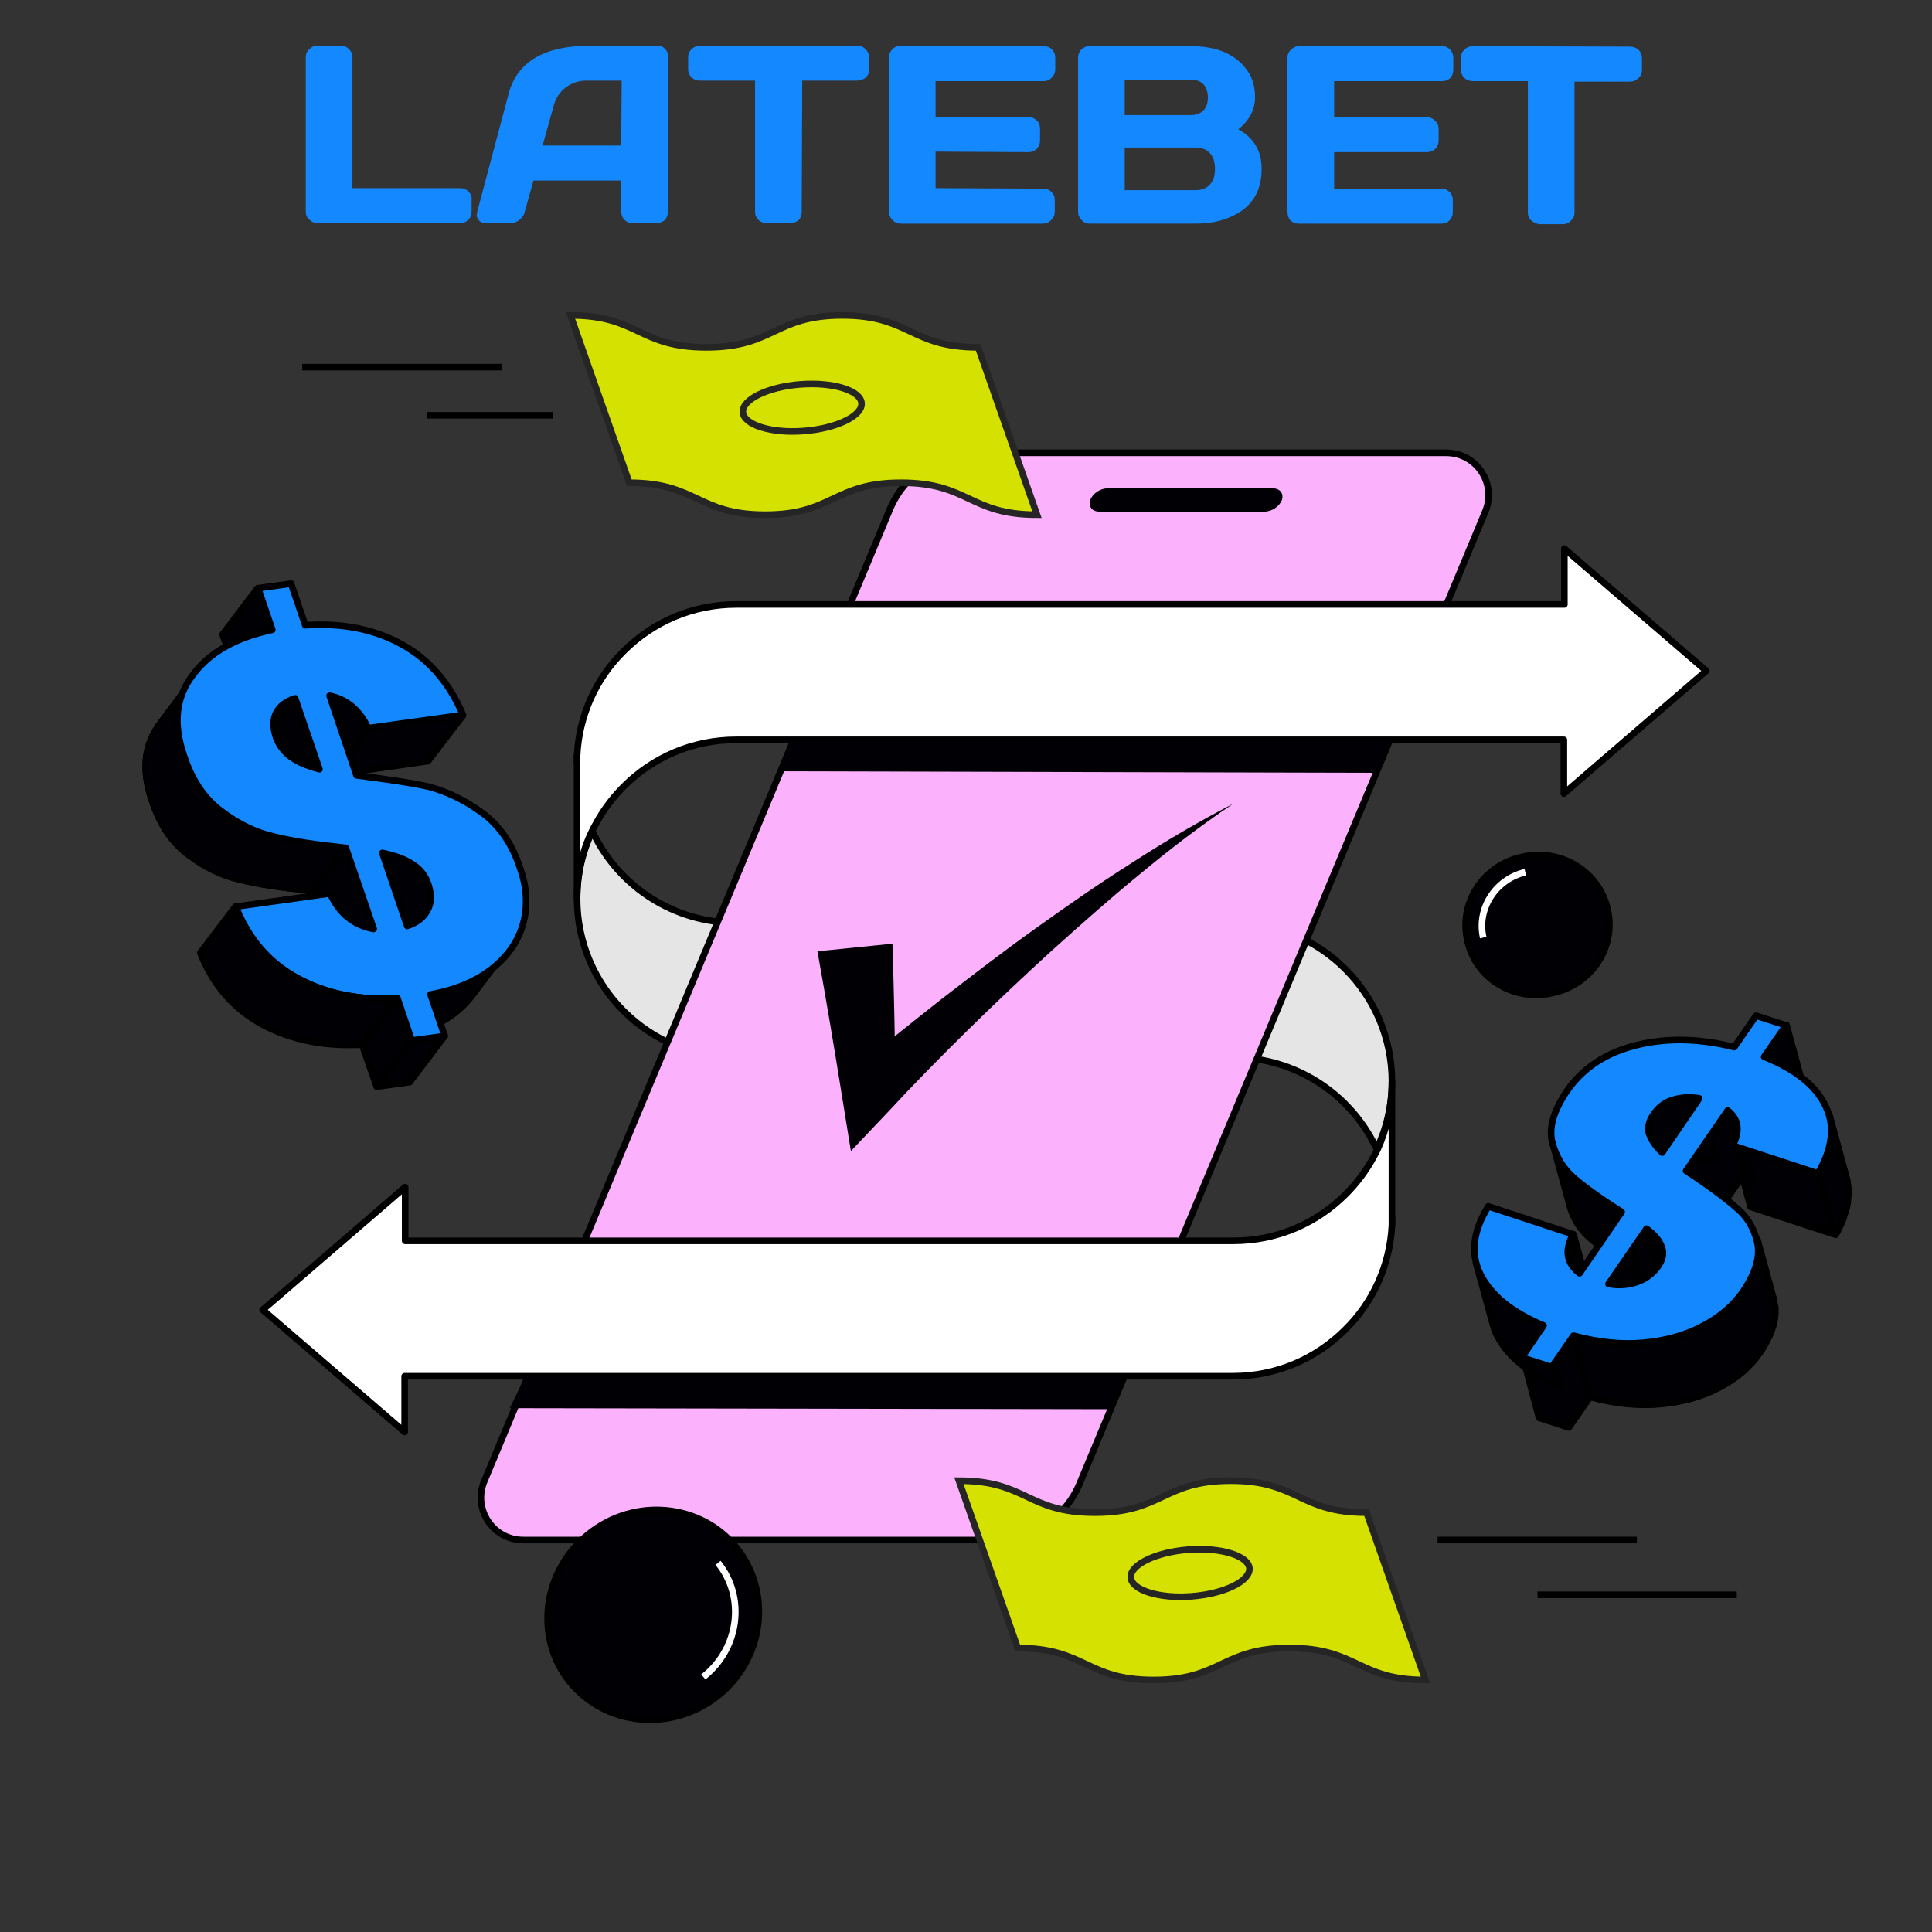 <svg xmlns="http://www.w3.org/2000/svg" viewBox="0 0 381 381" width="381" height="381"><rect x="0" y="0" width="381" height="381" fill="#333333" stroke="none"/><defs><clipPath clipPathUnits="userSpaceOnUse" id="cp1"><path d="m72.6 143.7l-6.9 9.1c-1.7-3.6-4.2-5.7-7.6-6.4l6.9-9.1c3.4 0.7 5.9 2.8 7.6 6.4z"></path></clipPath><clipPath clipPathUnits="userSpaceOnUse" id="cp2"><path d="m48 149l6.9-9.1c0.7-1 1.9-1.7 3.4-2.2l-6.9 9.1c-1.6 0.5-2.7 1.2-3.4 2.2z"></path></clipPath><clipPath clipPathUnits="userSpaceOnUse" id="cp3"><path d="m84.3 179.5l-6.9 9.1c0.8-1.4 0.8-3.1 0.2-5-0.6-1.8-1.6-3.1-3.2-4.1-1.5-1-3.5-1.7-5.9-2.2l6.9-9.1c2.5 0.5 4.4 1.2 5.9 2.2 1.5 1 2.6 2.3 3.2 4.1 0.7 1.9 0.6 3.5-0.2 5z"></path></clipPath><clipPath clipPathUnits="userSpaceOnUse" id="cp4"><path d="m83.8 180.3l-6.9 9.1c0.2-0.3 0.4-0.5 0.5-0.8l6.9-9.1c-0.1 0.3-0.3 0.5-0.5 0.8z"></path></clipPath><clipPath clipPathUnits="userSpaceOnUse" id="cp5"><path d="m68.2 167.2l-6.9 9.1c-5.8-0.6-10.5-1.3-14.1-2.2-3.6-0.8-7.1-2.5-10.4-5-3.4-2.5-5.9-6.2-7.5-11.2-2.1-6.2-1.5-11.4 1.9-15.8l6.8-9.1c-3.3 4.4-3.9 9.6-1.9 15.8 1.7 4.9 4.2 8.7 7.5 11.2 3.4 2.5 6.8 4.2 10.4 5 3.8 0.8 8.4 1.6 14.2 2.2z"></path></clipPath><clipPath clipPathUnits="userSpaceOnUse" id="cp6"><path d="m100.5 187.6l-6.9 9.1c-0.9 1.2-2 2.3-3.2 3.3-3.1 2.5-7.2 4.3-12.3 5.2l6.9-9.1c5.1-0.9 9.2-2.7 12.3-5.2 1.2-1 2.3-2.1 3.2-3.3z"></path></clipPath></defs><style>.a{fill:#000005;stroke:#000;stroke-miterlimit:10;stroke-width:1.3}.b{fill:none;stroke:#fff;stroke-miterlimit:10;stroke-width:1.3}.c{fill:#e5e5e5;stroke:#000;stroke-miterlimit:10;stroke-width:1.3}.d{fill:#fff;stroke:#000;stroke-linejoin:round;stroke-width:1.3}.e{fill:#fcb1fd;stroke:#000;stroke-miterlimit:10;stroke-width:1.3}.f{fill:#000005}.g{fill:#d5e100;stroke:#252525;stroke-miterlimit:10;stroke-width:1.3}.h{fill:none;stroke:#000;stroke-miterlimit:10;stroke-width:1.3}.i{fill:#000005;stroke:#000;stroke-linejoin:round;stroke-width:1.3}.j{fill:#1488ff;stroke:#000;stroke-linejoin:round;stroke-width:1.3}.k{fill:none;stroke:#000;stroke-linejoin:round;stroke-width:1.3}.l{fill:none}.m{fill:#1488ff}</style><path class="a" d="m306.3 195.8c-7.6 1.8-15.2-2.7-16.9-10.2-1.8-7.4 3-14.9 10.7-16.6 7.6-1.8 15.2 2.8 16.9 10.2 1.8 7.4-3 14.9-10.7 16.6z"></path><path fill-rule="evenodd" class="b" d="m292.5 184.9c-1.3-5.7 2.4-11.5 8.3-12.9"></path><path class="c" d="m274.5 213.3c0 4.8-1.1 9.3-3 13.3q-0.1-0.3-0.3-0.6c-5.1-10.4-15.8-17.5-28.2-17.5h-44.2v-26.6h44.2c17.5 0 31.5 14.1 31.5 31.4z"></path><path class="d" d="m274.5 241.6c0-0.5 0-1.1 0-1.6z"></path><path class="c" d="m113.8 177.2c0-4.8 1.1-9.3 3-13.3q0.1 0.3 0.3 0.6c5.1 10.4 15.8 17.5 28.2 17.5h44.2v26.6h-44.2c-17.4 0-31.5-14-31.5-31.4z"></path><path class="d" d="m113.8 149c0 0.5 0 1.1 0 1.6z"></path><path class="e" d="m196.3 303.7h-93.1c-6 0-10-6.1-7.7-11.6l80-191.7c2.8-6.7 9.3-11.1 16.6-11.1h93.1c6 0 10 6.1 7.7 11.6l-80 191.7c-2.8 6.7-9.4 11.1-16.6 11.1z"></path><path class="d" d="m113.8 177.2v-26.6c0-0.5 0-1.1 0-1.6 0.4-8 3.8-15.3 9.2-20.6 5.7-5.7 13.5-9.2 22.2-9.2h163.3v-11l28 24.1-1.3 1.1-18.8 16.2-8 6.9v-10.6h-163.2c-8.7 0-16.5 3.5-22.2 9.2-2.1 2.1-4 4.6-5.4 7.2-0.3 0.5-0.6 1.1-0.9 1.7-1.9 3.9-2.9 8.4-2.9 13.2z"></path><path class="d" d="m274.5 213.3v26.7c0 0.5 0 1.1 0 1.6-0.4 8-3.8 15.3-9.2 20.6-5.7 5.7-13.5 9.2-22.2 9.2h-163.3v11l-28-24.1 1.3-1.1 18.8-16.2 8-6.9v10.6h163.3c8.7 0 16.5-3.5 22.2-9.2 2.1-2.1 4-4.6 5.4-7.2 0.3-0.5 0.6-1.1 0.9-1.7 1.8-4 2.8-8.5 2.8-13.3z"></path><path class="a" d="m141.6 334.4c-9.2 7.3-22.2 6-29.3-2.8-7-8.8-5.3-21.8 3.8-29.1 9.1-7.3 22.2-6 29.2 2.8 7 8.8 5.4 21.8-3.7 29.1z"></path><path fill-rule="evenodd" class="b" d="m141.6 308.2c5.5 6.8 4.2 16.9-2.9 22.5"></path><path class="f" d="m176 186.1c0.3 9.6 0.5 19.2 0.6 28.9l-9-3.4c6-5 12-9.8 18.1-14.6 6.1-4.7 12.2-9.4 18.5-13.9 6.3-4.5 12.6-8.9 19.1-13 6.5-4.2 13.1-8.1 19.9-11.6-6.4 4.3-12.4 8.9-18.3 13.8-5.9 4.8-11.6 9.9-17.3 15-5.6 5.1-11.2 10.4-16.6 15.7-5.4 5.3-10.8 10.8-15.9 16.3l-7.3 7.7-1.8-11.1c-1.5-9.4-3.1-18.9-4.8-28.3z"></path><path class="g" d="m204.5 101.5c-13.4 0-13.4-6.3-26.8-6.3-13.4 0-13.4 6.3-26.8 6.3-13.4 0-13.4-6.3-26.8-6.3l-11.6-33c13.4 0 13.4 6.3 26.8 6.3 13.4 0 13.4-6.3 26.8-6.3 13.4 0 13.4 6.3 26.8 6.3z"></path><path class="g" d="m158.5 85c-6.4 0.5-11.8-1.2-12-3.7-0.2-2.5 4.9-5 11.3-5.5 6.5-0.5 11.9 1.2 12.1 3.7 0.2 2.5-4.9 5-11.4 5.5z"></path><path class="g" d="m281.1 331.3c-13.4 0-13.4-6.3-26.8-6.3-13.4 0-13.4 6.3-26.8 6.3-13.4 0-13.4-6.3-26.8-6.3l-11.6-33c13.4 0 13.4 6.3 26.8 6.3 13.4 0 13.4-6.3 26.8-6.3 13.4 0 13.4 6.3 26.8 6.3z"></path><path class="g" d="m235 314.8c-6.4 0.5-11.8-1.2-12-3.7-0.2-2.5 4.9-5 11.3-5.5 6.5-0.5 11.9 1.2 12.1 3.7 0.1 2.5-4.9 5-11.4 5.5z"></path><path class="h" d="m283.5 303.7h39.3"></path><path class="h" d="m303.2 314.5h39.3"></path><path class="h" d="m84.2 81.9h24.8"></path><path class="h" d="m59.6 72.4h39.3"></path><path class="i" d="m53.6 124.2l-6.9 9.1-2.8-8.2 6.9-9.1z"></path><g clip-path="url(#cp1)"><path class="i" d="m72.6 143.7l-6.9 9.1c-1.7-3.6-4.2-5.7-7.6-6.4l6.9-9.1c3.4 0.7 5.9 2.8 7.6 6.4z"></path></g><path class="i" d="m91.3 141.1l-6.9 9-18.7 2.7 6.9-9.1z"></path><g clip-path="url(#cp2)"><path class="i" d="m58.2 137.7l-6.9 9.1c-1.5 0.5-2.6 1.2-3.4 2.2l6.9-9.1c0.8-0.9 1.9-1.7 3.4-2.2z"></path></g><path class="i" d="m63 151.8l-6.9 9.1-4.8-14.1 6.9-9.1z"></path><g clip-path="url(#cp3)"><path class="i" d="m84.3 179.5l-6.9 9.1c0.8-1.4 0.8-3.1 0.2-5-0.6-1.8-1.6-3.1-3.2-4.1-1.5-1-3.5-1.7-5.9-2.2l6.9-9.1c2.5 0.5 4.4 1.2 5.9 2.2 1.5 1 2.6 2.3 3.2 4.1 0.7 1.9 0.6 3.5-0.2 5z"></path></g><g clip-path="url(#cp4)"><path class="i" d="m83.8 180.3l-6.9 9.1c0.2-0.3 0.4-0.5 0.5-0.8l6.9-9.1c-0.1 0.3-0.3 0.5-0.5 0.8z"></path></g><g clip-path="url(#cp5)"><path class="i" d="m68.2 167.2l-6.9 9.1c-5.8-0.6-10.5-1.3-14.1-2.2-3.6-0.8-7.1-2.5-10.4-5-3.4-2.5-5.9-6.2-7.5-11.2-2.1-6.2-1.5-11.4 1.9-15.8l6.8-9.1c-3.3 4.4-3.9 9.6-1.9 15.8 1.7 4.9 4.2 8.7 7.5 11.2 3.4 2.5 6.8 4.2 10.4 5 3.8 0.8 8.4 1.6 14.2 2.2z"></path></g><path class="i" d="m73.7 183.2l-6.9 9.1-5.5-16.1 6.9-9z"></path><g clip-path="url(#cp6)"><path class="i" d="m100.5 187.6l-6.9 9.1c-0.9 1.2-2 2.3-3.2 3.3-3.1 2.5-7.2 4.3-12.3 5.2l6.9-9.1c5.1-0.9 9.2-2.7 12.3-5.2 1.2-1 2.3-2.1 3.2-3.3z"></path></g><path class="i" d="m81.2 205.2l-6.9 9.1-2.9-8.3 6.9-9.1z"></path><path class="i" d="m87.7 204.3l-6.9 9.1-6.5 0.9 6.9-9.1z"></path><path fill-rule="evenodd" class="j" d="m95.1 160.3c3.4 2.5 5.9 6.1 7.5 11 1.3 3.7 1.5 7.3 0.6 10.7-0.9 3.4-2.9 6.4-6 8.9-3.1 2.5-7.2 4.3-12.3 5.2l2.8 8.2-6.5 0.9-2.8-8.3c-7.4 0.4-14-0.9-19.7-4-5.7-3.1-9.7-7.8-12.2-14.1l18.6-2.6c1.8 4 4.7 6.3 8.6 7l-5.5-16c-5.8-0.6-10.5-1.3-14.1-2.2-3.6-0.8-7.1-2.5-10.4-5-3.4-2.5-5.9-6.2-7.5-11.2-2.1-6.2-1.5-11.4 1.9-15.8 3.3-4.4 8.5-7.3 15.6-8.8l-2.8-8.2 6.5-0.9 2.8 8.2c7.3-0.5 13.7 0.8 19.1 3.8 5.4 3 9.4 7.7 12 13.9l-18.7 2.6c-1.7-3.6-4.2-5.7-7.6-6.4l5.3 15.7c6.2 0.8 11 1.5 14.5 2.3 3.5 1 6.9 2.6 10.3 5.1zm-10.8 19.2c0.8-1.4 0.8-3.1 0.2-5-0.6-1.8-1.6-3.1-3.2-4.1-1.5-1-3.5-1.7-5.9-2.2l4.9 14.4c1.9-0.6 3.3-1.7 4-3.1zm-26.1-41.8c-1.8 0.6-3 1.5-3.7 2.8-0.7 1.3-0.7 2.9-0.1 4.8 0.6 1.7 1.6 3 3 4 1.4 1 3.3 1.8 5.6 2.4z"></path><path class="i" d="m78.3 196.9l-6.9 9.1c-7.4 0.4-14-0.9-19.7-4-5.7-3.1-9.7-7.8-12.2-14.1l6.9-9.1c2.4 6.3 6.5 11 12.2 14.1 5.7 3.1 12.3 4.4 19.7 4z"></path><path class="i" d="m351.3 220.5l4.3-6.3-3.3-12.1-4.3 6.2z"></path><path class="i" d="m326.1 220q-0.1 0.3-0.3 0.6c-0.1 0.1-0.1 0.3-0.2 0.4-0.1 0.1-0.1 0.2-0.1 0.4 0 0.1-0.1 0.2-0.1 0.3 0 0.1 0 0.2-0.1 0.3q0 0.2 0 0.3 0 0.2 0 0.3 0 0.2 0 0.3 0 0.2 0 0.3 0 0.2 0 0.3c0 0.1 0 0.2 0.1 0.3l3.3 12.1c0-0.1 0-0.2-0.1-0.3q0-0.1 0-0.3 0-0.1 0-0.3 0-0.1 0-0.3 0-0.1 0-0.3 0-0.1 0-0.3c0-0.1 0-0.2 0.1-0.3 0-0.1 0.1-0.2 0.1-0.3 0-0.1 0.1-0.2 0.1-0.4 0.1-0.1 0.1-0.3 0.2-0.4q0.1-0.3 0.3-0.6c0.3-0.4 0.5-0.7 0.8-1.1 0.3-0.3 0.6-0.6 0.9-0.8 0.3-0.2 0.5-0.4 0.8-0.5 0.2-0.1 0.3-0.2 0.5-0.3 0.1-0.1 0.3-0.1 0.4-0.2 0.1 0 0.2-0.1 0.4-0.1h0.1c0.1 0 0.2-0.1 0.3-0.1 0.1 0 0.3-0.1 0.4-0.1h0.1l-1.4 2 3.3 12.1 7.6-11 1.6 6 16.8 5.5c0.1-0.2 0.3-0.5 0.4-0.7 0.3-0.6 0.6-1.2 0.8-1.7 0.2-0.5 0.4-0.9 0.5-1.4 0.1-0.4 0.3-0.8 0.4-1.2 0.1-0.4 0.2-0.7 0.2-1 0.1-0.3 0.1-0.6 0.1-1 0-0.3 0.1-0.6 0.1-0.9q0-0.4 0-0.9c0-0.3 0-0.6-0.1-0.8 0-0.3-0.1-0.6-0.1-0.8 0-0.3-0.1-0.6-0.2-0.8v-0.1l-3.3-12.1v0.1c0.1 0.3 0.1 0.6 0.2 0.8 0 0.3 0.1 0.5 0.1 0.8 0 0.3 0 0.6 0.1 0.8q0 0.5 0 0.9c0 0.3 0 0.6-0.1 0.9 0 0.3-0.1 0.6-0.1 1-0.1 0.3-0.1 0.7-0.2 1-0.1 0.4-0.2 0.8-0.4 1.2-0.2 0.5-0.3 0.9-0.5 1.4-0.2 0.6-0.5 1.1-0.8 1.7-0.1 0.2-0.3 0.5-0.4 0.7l-14.7-4.8-1.4-5.1c-0.3-1-0.9-1.8-1.8-2.5l-3.6 5.2-2-7.6c-0.2 0-0.5-0.1-0.7-0.1-0.2 0-0.4 0-0.7-0.1q-0.3 0-0.6 0c-0.2 0-0.3 0-0.5 0-0.2 0-0.3 0-0.5 0-0.1 0-0.3 0-0.4 0-0.1 0-0.3 0-0.4 0.1-0.1 0-0.3 0-0.4 0.1-0.1 0-0.3 0.1-0.4 0.1-0.1 0-0.3 0.1-0.4 0.1-0.1 0-0.2 0.1-0.3 0.1h-0.1c-0.1 0-0.2 0.1-0.4 0.1-0.1 0.1-0.3 0.1-0.4 0.2-0.2 0.1-0.3 0.2-0.5 0.3-0.3 0.2-0.5 0.3-0.8 0.5-0.3 0.2-0.6 0.5-0.9 0.8-0.2 0.4-0.5 0.8-0.7 1.2z"></path><path class="i" d="m309.6 244.9c-0.1 0.2-0.1 0.4-0.2 0.5 0 0.2-0.1 0.3-0.1 0.5 0 0.1 0 0.3-0.1 0.4 0 0.1 0 0.3 0 0.4 0 0.1 0 0.2 0 0.4q0 0.1 0 0.3 0 0.2 0 0.3c0 0.1 0 0.2 0.1 0.3l3.3 12.1c0-0.1-0.1-0.2-0.1-0.3q0-0.1 0-0.3 0-0.1 0-0.3c0-0.1 0-0.2 0-0.4 0-0.1 0-0.3 0-0.4 0-0.1 0-0.3 0.1-0.4 0-0.2 0.1-0.3 0.1-0.5 0-0.2 0.1-0.4 0.2-0.5 0.1-0.2 0.2-0.4 0.3-0.7 0.1-0.3 0.3-0.6 0.4-0.8l-3.3-12.1c-0.2 0.3-0.3 0.6-0.4 0.8-0.2 0.3-0.2 0.5-0.3 0.7z"></path><path class="i" d="m347 266.7l0.1-0.1c0.5-0.7 0.9-1.3 1.2-2 0.2-0.5 0.5-0.9 0.7-1.3 0.2-0.4 0.3-0.7 0.4-1q0.1-0.5 0.3-0.9c0.1-0.3 0.1-0.5 0.2-0.8 0-0.2 0.1-0.5 0.1-0.7 0-0.2 0-0.4 0.1-0.6q0-0.3 0-0.6 0-0.3 0-0.6c0-0.2 0-0.4-0.1-0.6 0-0.2-0.1-0.4-0.1-0.6v-0.1c0-0.1 0-0.1 0-0.2l-3.3-12.1c0 0 0 0.1 0 0.2v0.1c0 0.2 0.1 0.4 0.1 0.6 0 0.2 0.1 0.4 0.1 0.6q0 0.3 0 0.6 0 0.3 0 0.6c0 0.2 0 0.4-0.1 0.6 0 0.2-0.1 0.5-0.1 0.7 0 0.3-0.1 0.5-0.2 0.8q-0.2 0.4-0.3 0.9c-0.1 0.3-0.3 0.7-0.4 1-0.2 0.4-0.4 0.9-0.7 1.3-0.3 0.6-0.7 1.3-1.2 2l-0.1 0.1c-0.6 0.8-1.2 1.6-1.9 2.4-0.7 0.8-1.6 1.5-2.4 2.2q-1.2 1-2.7 1.8c-0.3 0.2-0.6 0.3-0.9 0.5-0.3 0.2-0.6 0.3-0.9 0.4-0.5 0.2-1 0.4-1.4 0.6-0.4 0.2-0.9 0.4-1.3 0.5-0.4 0.2-0.9 0.3-1.3 0.4-0.4 0.1-0.9 0.2-1.3 0.4-0.4 0.1-0.9 0.2-1.3 0.3-0.5 0.1-0.9 0.2-1.4 0.3-0.5 0.1-1 0.2-1.5 0.2-0.4 0.1-0.9 0.1-1.3 0.1-0.1 0-0.2 0-0.2 0-0.5 0-1 0.1-1.5 0.1q-0.7 0-1.5 0h-0.1l7.3-10.6q2.3 1.9 3 3.6c0 0.1 0.1 0.2 0.1 0.3l-3.3-12.1c0-0.1-0.1-0.2-0.1-0.3q-0.6-1.8-3-3.6l-2.9 4.2-2-7.6c-4.1-2.6-7.2-4.8-9.4-6.7-2.1-1.8-3.5-4-4.2-6.7l3.3 12.1c0.7 2.7 2.1 4.9 4.2 6.7 1.6 1.4 3.7 3 6.4 4.8l-2.8 4.1 3.2 11.8c-0.4 0-0.9 0-1.3 0-0.6 0-1.3-0.1-1.9-0.2-0.7-0.1-1.5-0.2-2.2-0.3-0.9-0.2-1.9-0.3-2.8-0.6-0.7-0.2-1.3-0.3-2-0.5l-3.8 5.6-2-7.6c-6.2-2.6-10.3-5.9-12.4-10-0.4-0.7-0.7-1.5-0.9-2.3l3.3 12.1c0.2 0.8 0.5 1.5 0.9 2.3 1.1 2.3 2.9 4.3 5.3 6.1l2.7 10.2 5.9 1.9 4.3-6.2c0.7 0.2 1.3 0.4 2 0.5 0.9 0.2 1.9 0.4 2.8 0.6 0.7 0.1 1.5 0.2 2.2 0.3 0.6 0.1 1.3 0.1 1.9 0.2 0.6 0 1.1 0 1.7 0q0.8 0 1.5 0c0.5 0 1 0 1.5-0.1 0.1 0 0.2 0 0.2 0 0.5 0 0.9-0.1 1.3-0.1 0.5-0.1 1-0.1 1.5-0.2 0.5-0.1 0.9-0.2 1.4-0.3 0.4-0.1 0.9-0.2 1.3-0.3 0.4-0.1 0.9-0.2 1.3-0.4 0.4-0.1 0.9-0.3 1.3-0.4 0.5-0.2 0.9-0.3 1.3-0.5 0.5-0.2 1-0.4 1.4-0.7 0.3-0.1 0.6-0.3 0.9-0.4 0.3-0.2 0.6-0.3 0.9-0.5q1.5-0.9 2.7-1.8c0.9-0.7 1.7-1.4 2.4-2.2 0.6-0.6 1.3-1.4 1.8-2.3z"></path><path class="i" d="m328.5 235.7l-3.3-12.1c-0.3-1.1 0-2.3 0.8-3.6q1.5-2.2 3.9-3c1.6-0.5 3.3-0.6 5.2-0.3l3.3 12.1c-1.9-0.3-3.6-0.2-5.2 0.3q-2.4 0.7-3.9 3c-0.8 1.2-1.1 2.4-0.8 3.6z"></path><path class="i" d="m342.6 221.5l3.3 12.1c-0.3-1-0.9-1.8-1.8-2.5l-3.3-12.1c0.9 0.7 1.5 1.5 1.8 2.5z"></path><path class="i" d="m309.5 237.6l-3.3-12.1c0.7 2.7 2.1 4.9 4.2 6.7 2.2 1.9 5.3 4.2 9.4 6.7l3.3 12.1c-4.1-2.6-7.2-4.8-9.4-6.7-2.1-1.8-3.5-4-4.2-6.7z"></path><path class="i" d="m360.8 220l3.3 12.1c0.9 3.4 0.2 7.2-2.2 11.3l-3.3-12.1c2.4-4.1 3.2-7.9 2.2-11.3z"></path><path class="i" d="m312.6 260.2l-3.3-12.1c-0.4-1.4-0.1-3 0.9-4.7l3.3 12.1c-1 1.8-1.3 3.4-0.9 4.7z"></path><path class="i" d="m327.8 246.2l3.3 12.1c0-0.1-0.1-0.2-0.1-0.3q-0.6-1.8-3-3.6l-3.3-12.1q2.2 2 3 3.6c0 0.1 0.1 0.2 0.1 0.3z"></path><path class="i" d="m346.4 244.6l3.3 12.1c0 0.1 0 0.1 0.1 0.2l-3.3-12.1c0 0 0-0.1-0.1-0.2z"></path><path class="i" d="m294.4 261.2l-3.3-12.1c0.2 0.8 0.5 1.5 0.9 2.3 2.1 4.1 6.2 7.4 12.4 10l3.3 12.1c-6.2-2.6-10.3-5.9-12.4-10-0.4-0.7-0.7-1.5-0.9-2.3z"></path><path class="f" d="m346.5 244.8l3.3 12.1c0.7 2.8-0.2 6.1-2.7 9.8-1.9 2.8-4.6 5.1-8 6.9q-5.1 2.7-11.7 3.3c-4.4 0.4-9-0.1-13.8-1.4l-3.3-12.1c4.8 1.4 9.4 1.8 13.8 1.4 4.4-0.4 8.4-1.5 11.7-3.3 3.4-1.8 6-4.1 8-6.9 2.5-3.7 3.4-6.9 2.7-9.8z"></path><path fill-rule="evenodd" class="k" d="m346.5 244.8l3.3 12.1c0.7 2.8-0.2 6.1-2.7 9.8-1.9 2.8-4.6 5.1-8 6.9q-5.1 2.7-11.7 3.3c-4.4 0.4-9-0.1-13.8-1.4l-3.3-12.1c4.8 1.4 9.4 1.8 13.8 1.4 4.4-0.4 8.4-1.5 11.7-3.3 3.4-1.8 6-4.1 8-6.9 2.5-3.7 3.4-6.9 2.7-9.8z"></path><path fill-rule="evenodd" class="j" d="m346.5 244.8c0.7 2.8-0.2 6.1-2.7 9.8-1.9 2.8-4.6 5.1-8 6.9q-5.1 2.7-11.7 3.3c-4.4 0.4-9-0.1-13.8-1.4l-4.3 6.2-5.9-1.9 4.3-6.3c-6.2-2.6-10.3-5.9-12.4-10q-3.1-6.1 1.5-13.5l16.7 5.5c-1.7 3.2-1.3 5.7 1.3 7.7l8.3-12.1c-4.1-2.6-7.2-4.8-9.4-6.7-2.2-1.9-3.6-4.3-4.3-7.1-0.7-2.9 0.3-6.1 2.8-9.9 3.2-4.7 7.8-7.7 13.9-9.2 6.1-1.5 12.5-1.3 19.2 0.4l4.3-6.2 5.9 1.9-4.3 6.2c6.2 2.5 10.2 5.7 12.1 9.7 1.9 3.9 1.4 8.4-1.5 13.3l-16.8-5.5c1.5-2.9 1.2-5.2-1-6.9l-8.2 11.9c4.3 2.8 7.5 5.2 9.6 7 2.3 1.8 3.7 4.1 4.4 6.9zm-23.6 8c1.7-0.6 3.1-1.7 4.1-3.1 0.9-1.3 1.2-2.6 0.7-3.8q-0.6-1.8-3-3.6l-7.5 10.9c2.1 0.4 4 0.2 5.7-0.4zm4.9-25.5l7.3-10.7c-1.9-0.3-3.6-0.2-5.2 0.3q-2.4 0.7-3.9 3c-0.9 1.3-1.1 2.5-0.8 3.7 0.5 1.3 1.3 2.5 2.6 3.7z"></path><path class="f" d="m249.3 100.9h-32.5c-1.4 0-2.2-1-1.8-2.3 0.5-1.3 2-2.3 3.4-2.3h32.6c1.4 0 2.2 1 1.8 2.3-0.5 1.3-2 2.3-3.5 2.3z"></path><path class="f" d="m274.5 146l-118-0.2-3.2 6.3 118.1 0.3z"></path><path class="f" d="m221.7 271.5l-118-0.2-3.2 6.4 118.1 0.2z"></path><path class="l" d="m0 0h380.6v380.6h-380.6z"></path><path class="m" d="m60.3 41.7v-30.4q0-1 0.7-1.6 0.7-0.7 1.6-0.7h4.6q1 0 1.6 0.7 0.7 0.6 0.7 1.6v25.8h21.3q0.9 0 1.6 0.7 0.7 0.7 0.6 1.6v2.3q0 1-0.6 1.6-0.7 0.7-1.6 0.7h-28.2q-0.9 0-1.6-0.7-0.7-0.6-0.7-1.6zm33.8 0.1l6.2-23.3q2.5-9.5 16.2-9.5h13.2q0.9 0 1.5 0.7 0.6 0.7 0.6 1.6l-0.1 30.5q0 0.9-0.6 1.6-0.7 0.6-1.7 0.6h-4.6q-1 0-1.6-0.6-0.7-0.7-0.7-1.7v-6.1h-17.3l-1.7 6.1q-0.2 1-1.1 1.7-0.8 0.6-1.8 0.6h-4.8q-0.9 0-1.3-0.5-0.5-0.6-0.5-1 0.1-0.4 0.1-0.7zm15.1-21l-2.2 7.9h15.5l0.1-12.8h-7q-2.3 0-4.1 1.4-1.7 1.3-2.3 3.5zm26.5-7.2v-2.3q0-1 0.7-1.6 0.7-0.7 1.7-0.7h30.9q1 0 1.7 0.7 0.7 0.7 0.7 1.7v2.3q0 1-0.7 1.6-0.7 0.6-1.7 0.6h-10.8l-0.1 25.9q0 0.9-0.6 1.6-0.7 0.6-1.7 0.6h-4.6q-0.9 0-1.6-0.6-0.7-0.7-0.7-1.6v-25.9h-10.8q-1 0-1.7-0.6-0.7-0.7-0.7-1.7zm39.6 28.1v-30.4q0-0.9 0.7-1.6 0.7-0.7 1.7-0.7l28.1 0.1q1 0 1.6 0.6 0.7 0.7 0.7 1.7v2.3q0 0.9-0.7 1.6-0.6 0.7-1.6 0.7h-21.3v7.1h18.4q0.9 0 1.6 0.7 0.6 0.6 0.6 1.6v2.3q0 0.9-0.6 1.6-0.7 0.7-1.7 0.7l-18.3-0.1v7.2l21.2 0.1q1 0 1.6 0.6 0.7 0.7 0.7 1.6v2.4q0 0.9-0.7 1.6-0.7 0.7-1.6 0.7h-28.1q-0.9 0-1.6-0.7-0.7-0.7-0.7-1.7zm37.3 0.1v-30.4q0-1 0.7-1.7 0.7-0.6 1.6-0.6h19.9q7.3 0 10.7 4.2 2 2.3 2 5.9 0 3.6-3.3 6.3 4.6 2.5 4.6 7.8 0 5.3-3.7 8.1-3.8 2.7-9.2 2.7h-21q-1 0-1.6-0.7-0.7-0.7-0.7-1.6zm9.2-12.7v8.4h14q1.8 0 2.8-1.1 1-1.1 1-3.1 0-2-1-3.1-1-1.1-2.8-1.1zm0-13.4v7h13q1.6 0 2.5-0.9 0.9-0.9 0.9-2.6 0-1.6-0.9-2.6-0.9-0.9-2.5-0.9zm32.1 26.1v-30.4q0-1 0.7-1.6 0.7-0.7 1.6-0.7h28.2q0.9 0 1.6 0.7 0.6 0.7 0.6 1.6v2.3q0 1-0.6 1.7-0.7 0.6-1.6 0.6h-21.3v7.1h18.3q0.9 0 1.6 0.7 0.7 0.7 0.7 1.6v2.3q0 1-0.7 1.7-0.7 0.6-1.6 0.6h-18.3v7.2h21.2q0.9 0 1.6 0.7 0.6 0.6 0.6 1.6v2.3q0 1-0.7 1.7-0.6 0.6-1.6 0.6h-28q-1 0-1.7-0.6-0.6-0.7-0.6-1.7zm34.2-28.1v-2.3q0-1 0.7-1.6 0.7-0.7 1.7-0.7l30.9 0.1q1 0 1.7 0.6 0.7 0.7 0.7 1.7v2.3q0 1-0.7 1.6-0.7 0.7-1.7 0.7h-10.9v25.8q0 1-0.7 1.6-0.6 0.7-1.6 0.7h-4.6q-0.9-0.1-1.6-0.7-0.7-0.6-0.7-1.6v-25.9h-10.8q-1 0-1.7-0.6-0.7-0.7-0.7-1.7z"></path></svg>
